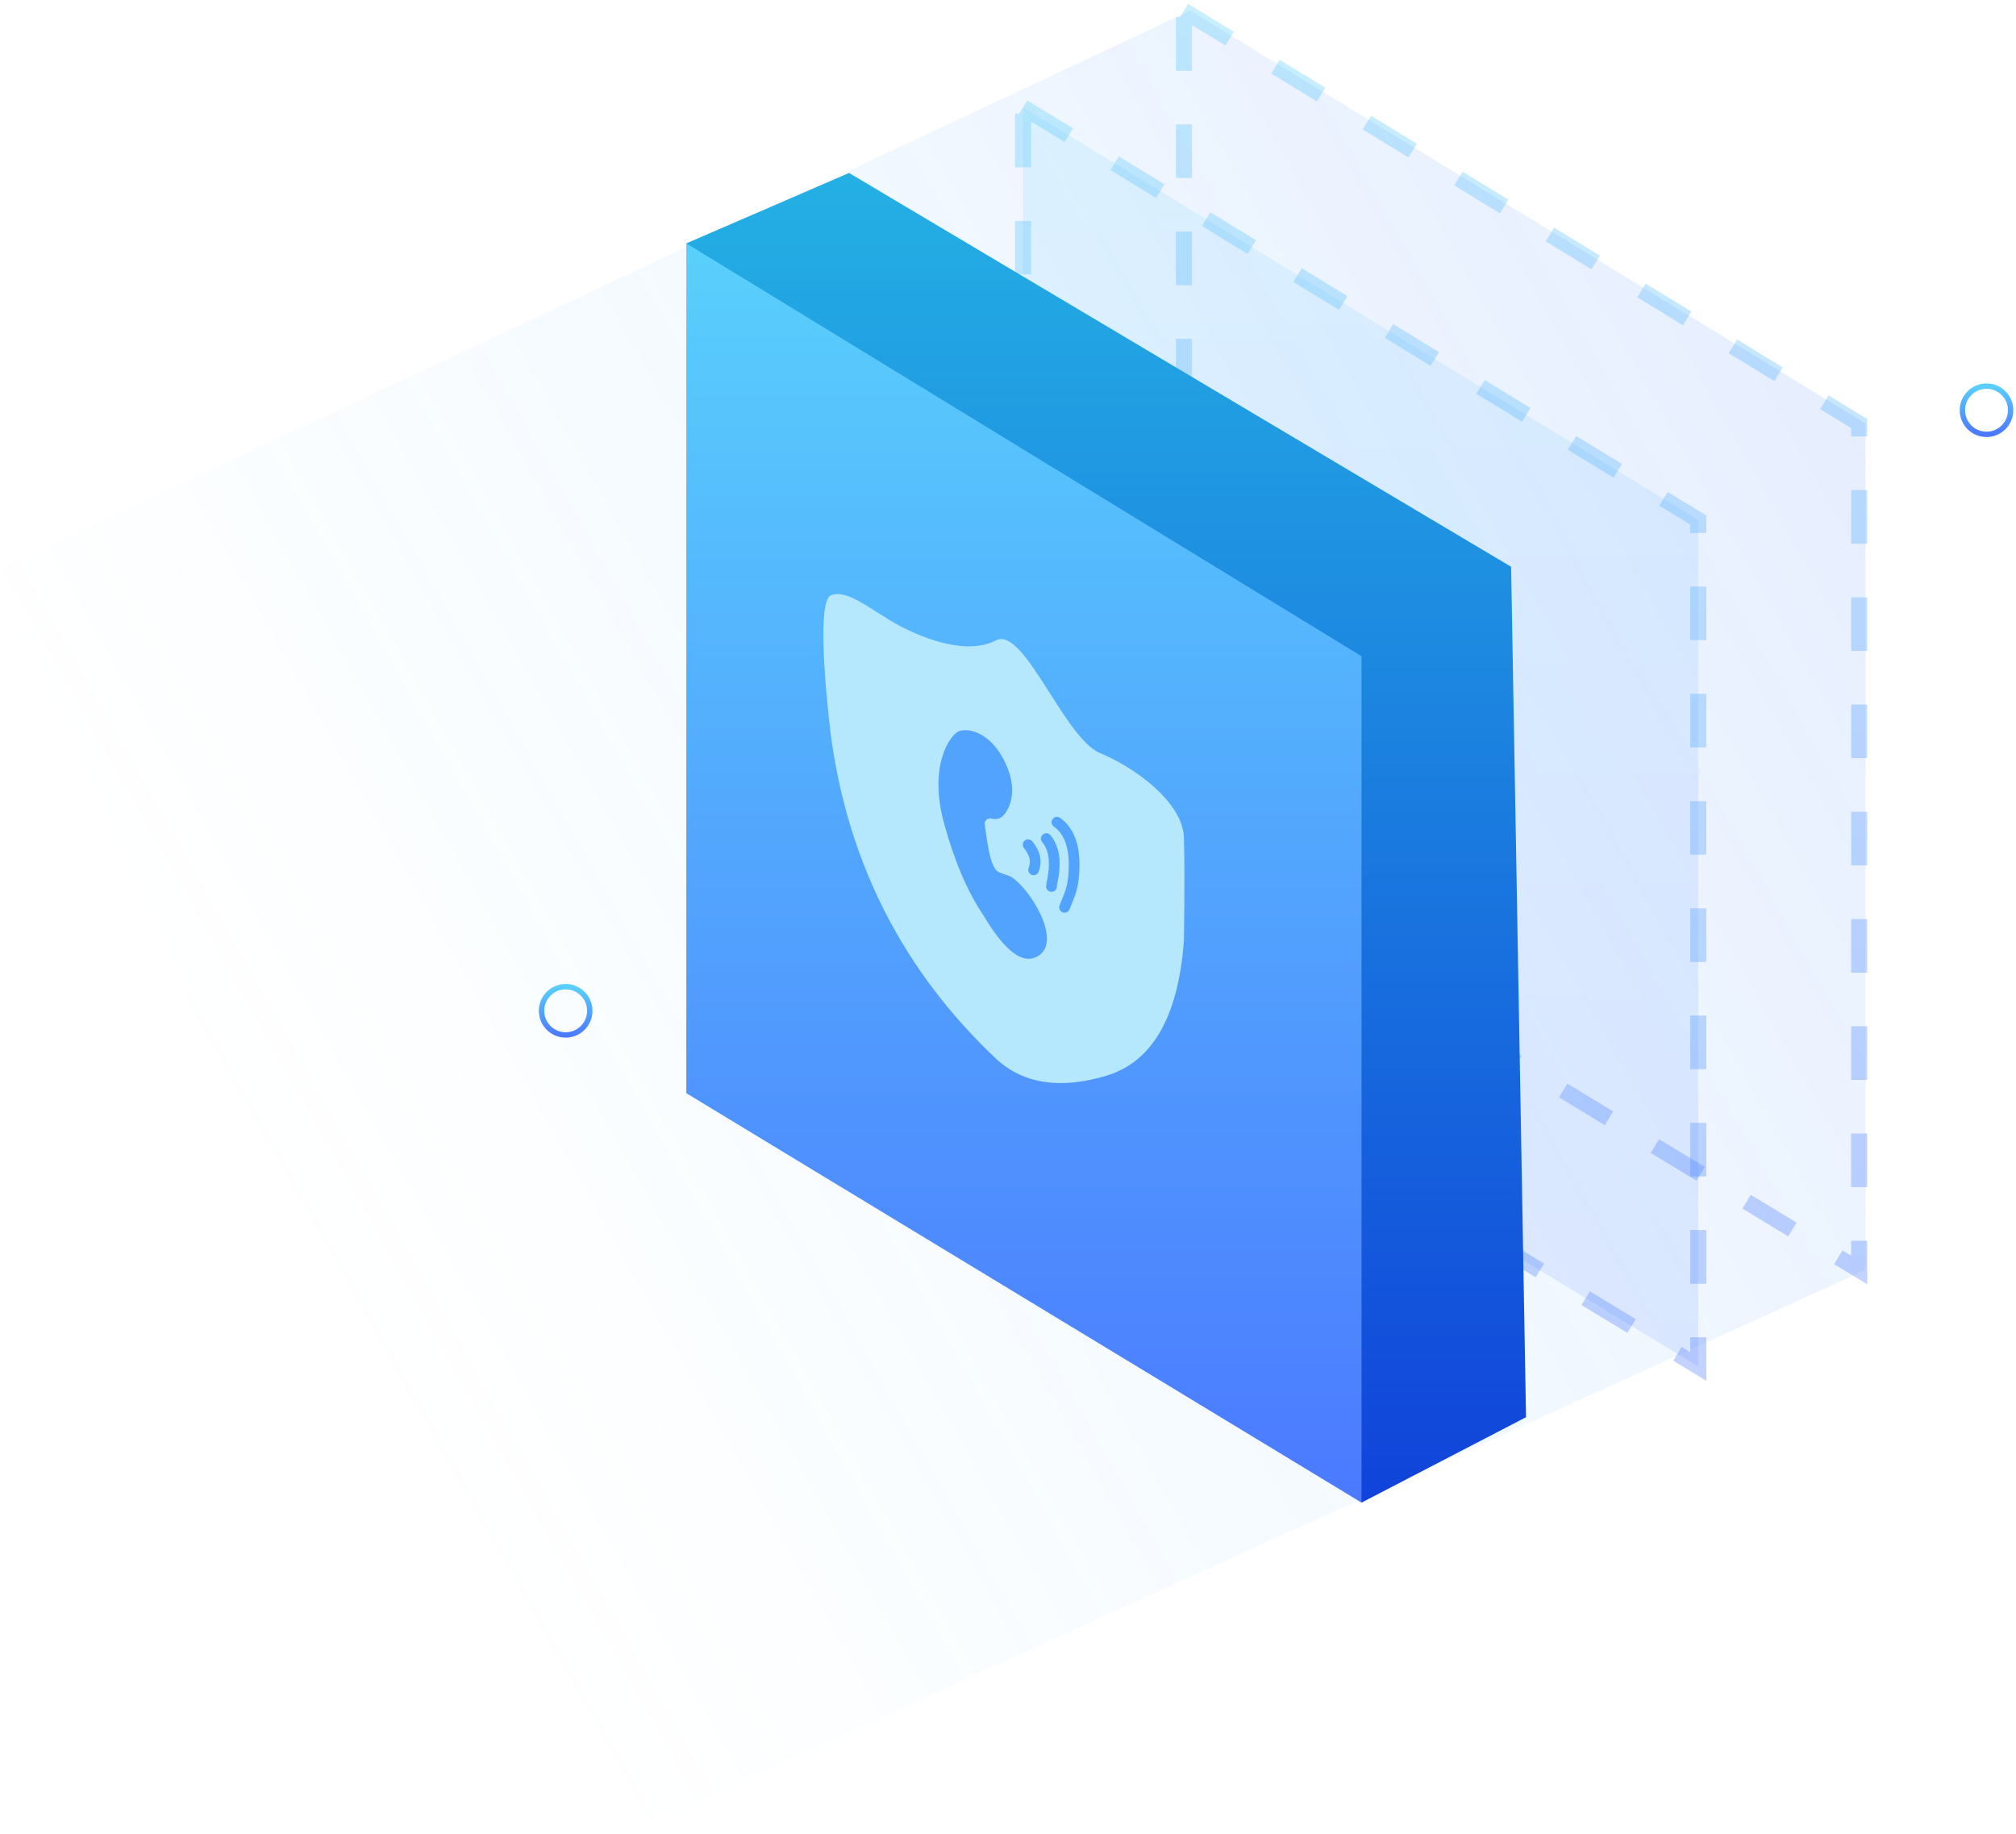 <?xml version="1.0" encoding="UTF-8"?>
<svg width="376px" height="342px" viewBox="0 0 376 342" version="1.1" xmlns="http://www.w3.org/2000/svg" xmlns:xlink="http://www.w3.org/1999/xlink">
    <!-- Generator: Sketch 63.1 (92452) - https://sketch.com -->
    <title>隐私小号</title>
    <desc>Created with Sketch.</desc>
    <defs>
        <linearGradient x1="50%" y1="0%" x2="50%" y2="100%" id="linearGradient-1">
            <stop stop-color="#59D0FC" offset="0%"></stop>
            <stop stop-color="#4B79FF" offset="100%"></stop>
        </linearGradient>
        <linearGradient x1="50%" y1="0%" x2="50%" y2="100%" id="linearGradient-2">
            <stop stop-color="#59D0FC" offset="0%"></stop>
            <stop stop-color="#4B79FF" offset="100%"></stop>
        </linearGradient>
        <linearGradient x1="50%" y1="0%" x2="50%" y2="100%" id="linearGradient-3">
            <stop stop-color="#4B79FF" offset="0%"></stop>
            <stop stop-color="#59D0FC" stop-opacity="0" offset="100%"></stop>
        </linearGradient>
        <linearGradient x1="24.47%" y1="82.033%" x2="121.185%" y2="29.378%" id="linearGradient-4">
            <stop stop-color="#59D0FC" stop-opacity="0" offset="0%"></stop>
            <stop stop-color="#4B79FF" offset="100%"></stop>
        </linearGradient>
        <linearGradient x1="50%" y1="0%" x2="50%" y2="100%" id="linearGradient-5">
            <stop stop-color="#24B0E4" offset="0%"></stop>
            <stop stop-color="#1043DA" offset="100%"></stop>
        </linearGradient>
    </defs>
    <g id="中昱购买官网" stroke="none" stroke-width="1" fill="none" fill-rule="evenodd">
        <g id="画板" transform="translate(-1680, -2717)">
            <g id="隐私小号" transform="translate(1680, 2719)">
                <path d="M190.812,18 L316.747,94.984 L316.747,252.825 L190.812,176.473 L190.812,18 Z" id="路径-45复制" stroke="url(#linearGradient-1)" stroke-width="3" fill-opacity="0.4" fill="url(#linearGradient-1)" opacity="0.332" stroke-dasharray="10"></path>
                <circle id="椭圆形复制-5" stroke="url(#linearGradient-2)" cx="370.5" cy="74.5" r="4.5"></circle>
                <circle id="椭圆形复制-6" stroke="url(#linearGradient-2)" cx="105.5" cy="186.5" r="4.5"></circle>
                <line x1="370.5" y1="79" x2="370.5" y2="129.104" id="直线复制-4" stroke="url(#linearGradient-3)" stroke-linecap="square"></line>
                <line x1="105.5" y1="191" x2="105.5" y2="241.104" id="直线复制-5" stroke="url(#linearGradient-3)" stroke-linecap="square"></line>
                <path d="M220.812,1.8189894e-12 L346.747,76.984 L346.747,234.825 L220.812,158.473 L220.812,1.8189894e-12 Z" id="路径-45复制-2" stroke="url(#linearGradient-1)" stroke-width="3" opacity="0.332" stroke-dasharray="10"></path>
                <path d="M222,1.8189894e-12 L347.935,76.984 L347.935,234.825 L105.5,345 L2.84217094e-13,104.052 L222,1.8189894e-12 Z" id="路径-45复制-3" fill-opacity="0.48" fill="url(#linearGradient-4)" opacity="0.332"></path>
                <polygon id="路径-46" fill="url(#linearGradient-5)" points="253.935 278.212 284.616 262.284 281.834 103.694 158.358 30.255 128 43.387"></polygon>
                <polygon id="路径-45" fill="url(#linearGradient-1)" points="128 43.387 253.935 120.371 253.935 278.212 128 201.86"></polygon>
                <path d="M185.779,195.45 C168.525,179.15 158.265,159.138 155,135.413 C155,135.413 151.775,110.204 155,108.997 C158.225,107.789 162.705,112.021 167.82,114.717 C172.935,117.413 180.591,120.108 185.779,117.413 C190.968,114.717 198.485,135.654 205.149,138.424 C211.813,141.194 220.623,147.668 220.812,154.234 C220.937,158.611 220.937,165.013 220.812,173.439 C219.743,187.656 214.908,196.048 206.308,198.616 C197.707,201.183 190.865,200.128 185.779,195.45 Z" id="路径-47" fill="#B6E8FD"></path>
                <path d="M183.456,168.756 C187.524,175.606 190.965,178.079 193.778,176.175 C197.998,173.319 192.212,163.822 188.617,161.524 C186.101,160.448 185.898,160.988 185.061,158.935 C184.578,157.751 184.113,155.354 183.665,151.742 L183.665,151.742 C183.597,151.194 183.986,150.694 184.534,150.626 C184.662,150.611 184.791,150.62 184.914,150.652 C185.842,150.899 186.616,150.667 187.236,149.956 C188.617,148.373 189.843,144.758 187.236,139.715 C184.63,134.673 180.802,133.737 178.991,134.305 C177.181,134.872 173.133,140.803 176.062,151.502 C178.015,158.634 180.48,164.386 183.456,168.756 Z" id="路径-48" fill="#52A3FE"></path>
                <path d="M191.75,155.519 C193.049,157.082 193.392,158.645 192.779,160.207" id="路径-49" stroke="#52A3FE" stroke-width="2" stroke-linecap="round"></path>
                <path d="M195.142,154.383 C196.696,156.26 197.034,159.075 196.156,162.826 C196.134,162.918 196.128,163.151 196.111,163.316" id="路径-50" stroke="#52A3FE" stroke-width="2" stroke-linecap="round"></path>
                <path d="M197.133,151.33 C199.267,152.848 200.334,155.492 200.334,159.262 C200.334,163.316 199.545,164.678 198.739,166.724 C198.697,166.829 198.633,166.985 198.545,167.194" id="路径-51" stroke="#52A3FE" stroke-width="2" stroke-linecap="round"></path>
            </g>
        </g>
    </g>
</svg>